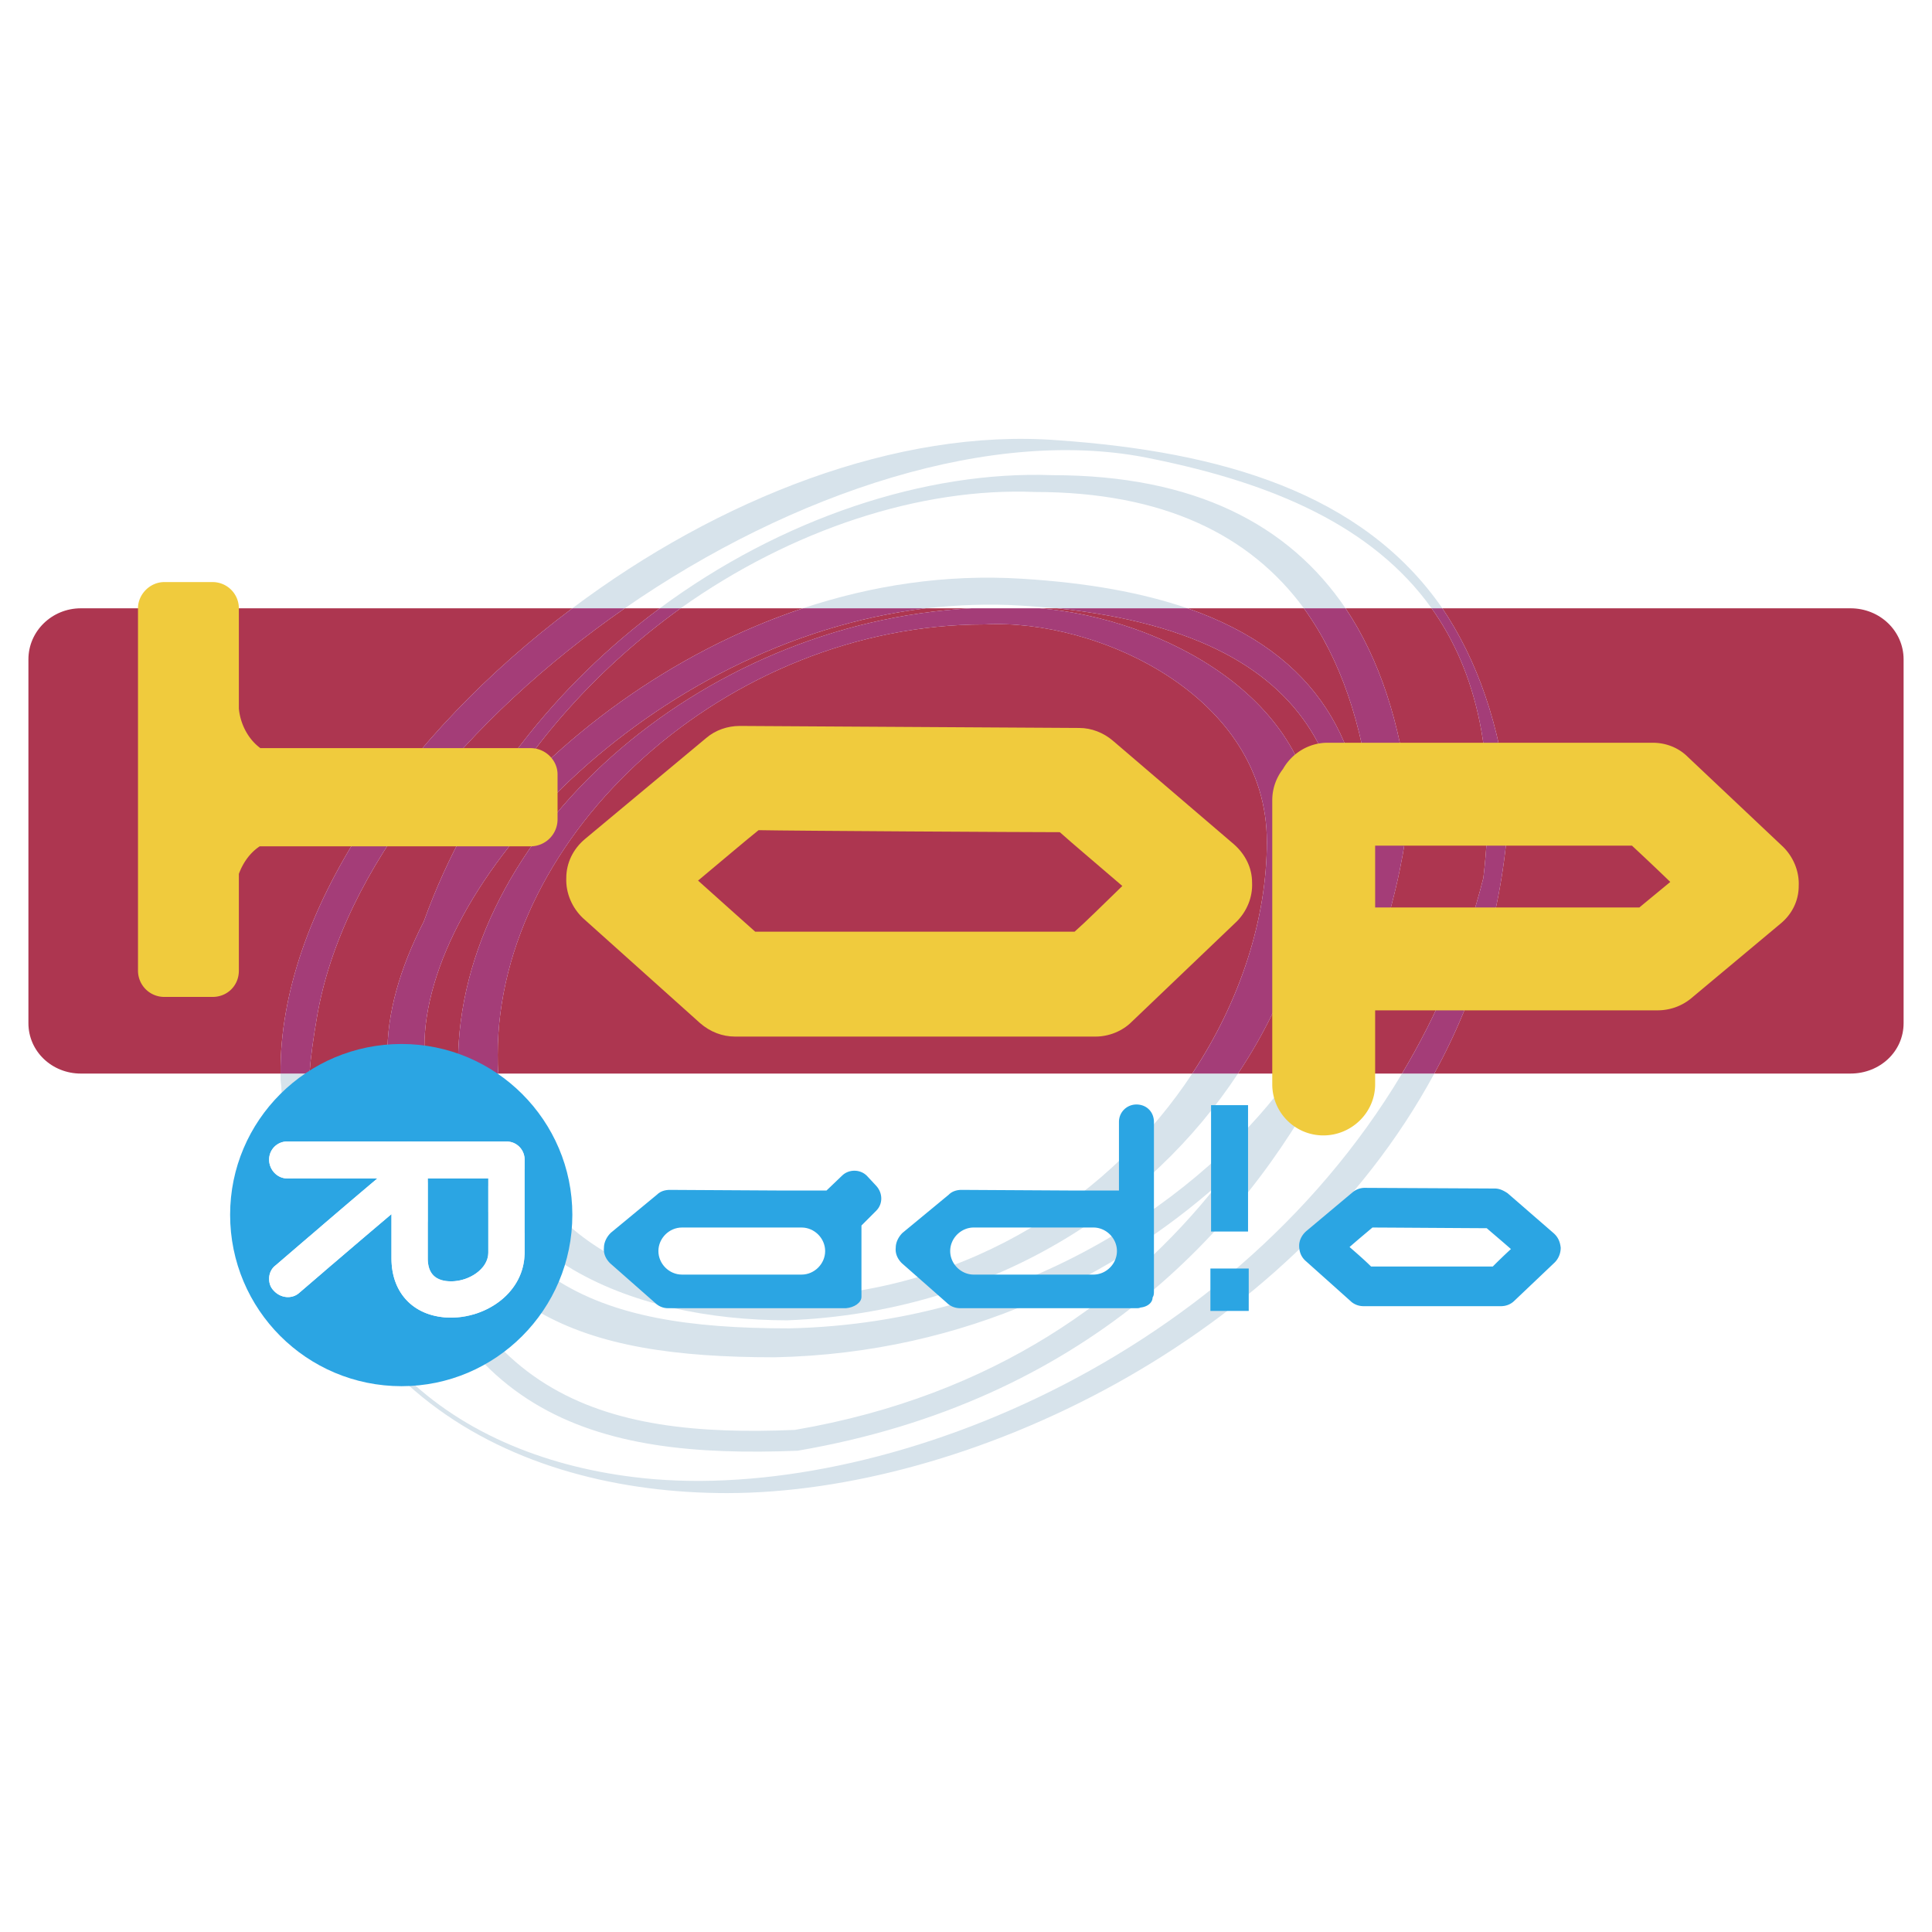 <svg xmlns="http://www.w3.org/2000/svg" width="2500" height="2500" viewBox="0 0 192.756 192.756"><g fill-rule="evenodd" clip-rule="evenodd"><path fill="#fff" d="M0 0h192.756v192.756H0V0z"/><path d="M79.172 129.447c-13.617 0-28.375-5.701-29.448-22.338h-4.025c.604 18.381 17.441 24.619 32.87 24.619 20.594-.805 36.291-11.471 44.943-24.619h-4.561c-7.916 12.008-21.803 21.6-39.779 22.338z" fill="#d7e3eb"/><path d="M99.766 60.623c-.939 0-1.879.067-2.818.067h6.775c-1.34-.067-2.682-.134-3.957-.067z" fill="#fff"/><path d="M63.14 147.357c-17.843-2.213-34.412-13.684-32.266-40.248H27.99c0 .402 0 .805.067 1.207 1.408 30.254 23.344 40.65 44.474 40.65 23.814 0 56.147-15.16 70.569-41.857h-3.221c-17.641 29.516-53.529 43.2-76.739 40.248zM115.061 45.798c11.873 2.415 21.867 6.641 27.771 14.892h1.072c-7.982-11.538-22.07-15.63-38.438-16.771-15.964-1.207-33.808 5.836-48.364 16.771h5.232c16.637-11.538 36.895-18.314 52.727-14.892z" fill="#d7e3eb"/><path d="M103.254 49.085c12.812 0 21.465 4.293 26.832 11.605h4.158c-5.635-8.318-15.025-13.282-29.246-13.282-12.611-.47-27.034 4.293-39.175 13.282h2.08c11.135-7.916 24.014-12.075 35.351-11.605zM128.006 108.383c-7.646 10.131-24.752 23.613-49.304 24.15-19.99 0-30.454-4.764-35.753-25.424H38.79c-.201 2.348-.335 4.629-.335 7.043 4.964 27.303 20.861 31.395 41.12 30.588 28.576-4.896 44.408-21.934 52.658-37.631h-3.555c-.27.469-.471.871-.672 1.274zm-48.7 34.279c-19.118.805-34.144-3.152-38.772-29.381v-.939c5.97 18.648 16.972 23.076 36.76 23.076 19.387-.402 34.345-8.52 44.14-17.174-8.789 11.068-22.137 20.996-42.128 24.418z" fill="#d7e3eb"/><path d="M101.846 60.421c1.273.067 2.414.201 3.621.269h13.014c-4.494-1.543-9.928-2.549-16.568-2.952-7.58-.47-14.958.67-21.801 2.952h12.276c3.084-.336 6.303-.47 9.458-.269z" fill="#d7e3eb"/><path d="M45.699 106.104c0-22.607 23.881-44.005 51.249-45.414h-4.561c-27.704 3.354-50.176 27.637-50.042 43.871.202.871.403 1.744.604 2.549h2.75v-1.006zM131.227 83.564c0 7.714-2.684 16.032-7.715 23.545h5.166c1.609-3.086 3.018-6.172 4.092-9.123 4.023-18.581.736-34.345-27.303-37.296h-1.744c12.209 1.006 27.504 8.989 27.504 22.874z" fill="#ad3650"/><path d="M126.396 83.966c0-14.556-16.904-22.271-28.174-21.667-25.625 0-48.566 20.862-48.566 42.931 0 .672 0 1.275.067 1.879h69.228c4.83-7.312 7.445-15.495 7.445-23.143z" fill="#ad3650"/><path d="M103.723 60.69h-6.775c-27.368 1.408-51.249 22.807-51.249 45.414v1.006h4.025c-.067-.604-.067-1.207-.067-1.879 0-22.069 22.941-42.931 48.566-42.931 11.27-.604 28.174 7.11 28.174 21.667 0 7.647-2.615 15.831-7.445 23.143h4.561c5.031-7.514 7.715-15.831 7.715-23.545-.001-13.886-15.296-21.869-27.505-22.875z" fill="#a43d78"/><path d="M184.621 60.69h-40.717c3.422 5.098 5.77 11.538 6.641 19.788-.469 9.861-3.152 18.784-7.445 26.631h41.521c2.953 0 5.301-2.213 5.301-5.031v-36.29c0-2.818-2.348-5.098-5.301-5.098zM136.258 85.644c.402-2.482.604-4.495.535-5.769-.871-7.58-3.018-14.087-6.707-19.185H118.48c13.284 4.628 17.709 13.751 17.778 24.954zM47.979 83.162c7.446-9.391 18.85-18.044 32.131-22.472H67.903c-7.916 5.702-14.959 13.214-19.924 22.472z" fill="#ad3650"/><path d="M38.924 106.305c-.134-.336-.201-.672-.268-1.006-.067-4.092 1.207-8.654 3.622-13.35 4.696-13.08 13.349-23.679 23.545-31.259h-3.489c-15.764 10.934-28.24 26.027-30.723 40.851-.335 1.945-.604 3.824-.738 5.568h7.916c.068-.267.068-.537.135-.804zM140.551 79.472c.066 4.159-1.879 15.495-8.318 27.637h7.646c3.488-5.836 6.307-12.343 8.117-19.521 1.408-11.94-.67-20.594-5.164-26.899h-8.588c3.422 5.099 5.434 11.471 6.307 18.783z" fill="#ad3650"/><path d="M57.103 60.69H8.067c-2.884 0-5.232 2.28-5.232 5.098v36.291c0 2.818 2.348 5.031 5.232 5.031H27.99c-.135-16.033 12.275-33.809 29.113-46.42z" fill="#ad3650"/><path d="M143.904 60.69h-1.072c4.494 6.305 6.572 14.959 5.164 26.899-1.811 7.177-4.629 13.685-8.117 19.521h3.221c4.293-7.848 6.977-16.77 7.445-26.631-.871-8.251-3.219-14.691-6.641-19.789zM31.612 101.541c2.482-14.824 14.959-29.917 30.723-40.851h-5.232C40.265 73.301 27.855 91.077 27.99 107.109h2.884c.134-1.744.403-3.623.738-5.568zM136.793 79.875c.068 1.274-.133 3.287-.535 5.769-.068-11.203-4.494-20.325-17.777-24.954h-13.014c28.039 2.951 31.326 18.715 27.303 37.296-1.074 2.951-2.482 6.037-4.092 9.123h3.555c6.439-12.142 8.385-23.478 8.318-27.637-.873-7.312-2.885-13.685-6.307-18.782h-4.158c3.689 5.098 5.836 11.604 6.707 19.185z" fill="#a43d78"/><path d="M42.278 91.949c-2.415 4.696-3.689 9.258-3.622 13.35.067.334.134.67.268 1.006-.067.268-.067.537-.134.805h4.159c-.201-.805-.402-1.678-.604-2.549-.134-16.234 22.338-40.518 50.042-43.871H80.111C66.829 65.117 55.426 73.771 47.98 83.162c4.964-9.257 12.007-16.77 19.923-22.472h-2.08c-10.196 7.58-18.849 18.179-23.545 31.259z" fill="#a43d78"/><path d="M70.452 73.636L58.377 83.698c-1.208 1.006-1.878 2.415-1.878 3.891-.066 1.542.604 3.019 1.677 4.025l11.672 10.464c1.006.873 2.214 1.342 3.488 1.342h35.955c1.342 0 2.684-.537 3.623-1.477l10.463-9.995c1.008-1.006 1.611-2.415 1.543-3.891 0-1.476-.67-2.817-1.811-3.823l-12.074-10.331c-.939-.805-2.146-1.274-3.354-1.274l-33.876-.201c-1.207.001-2.414.404-3.353 1.208zm5.232 9.19c3.153.067 26.832.201 30.053.201 1.273 1.141 3.354 2.884 6.238 5.367-2.281 2.214-3.555 3.488-4.764 4.562H75.348c-1.274-1.141-3.019-2.684-5.702-5.099 2.818-2.348 4.696-3.958 6.038-5.031z" fill="#f0cb3d"/><path d="M134.916 118.982l-4.562 3.824c-.469.402-.736.939-.736 1.475 0 .604.201 1.141.67 1.543l4.428 3.959c.334.334.805.535 1.342.535h13.684c.537 0 1.006-.201 1.342-.535l4.025-3.824c.402-.402.604-.939.604-1.477-.068-.604-.27-1.072-.738-1.475l-4.561-3.959c-.404-.268-.807-.469-1.275-.469l-12.947-.066a1.883 1.883 0 0 0-1.276.469zm2.012 3.489c1.207 0 10.197.066 11.404.066.537.471 1.342 1.141 2.414 2.08a55.832 55.832 0 0 0-1.811 1.744h-12.143c-.469-.469-1.139-1.072-2.146-1.945 1.075-.939 1.813-1.543 2.282-1.945zM124.518 122.873h-3.69v-12.611h3.69v12.611zM124.586 130.789h-3.824v-4.227h3.824v4.227zM115.127 111.939c0-1.006-.738-1.744-1.744-1.744-.939 0-1.744.738-1.744 1.744v6.842h-4.227l-11.47-.066c-.47 0-.939.133-1.274.469l-4.629 3.824c-.402.402-.67.939-.67 1.475-.067.604.201 1.141.604 1.543l4.495 3.959c.335.334.805.535 1.342.535H113.384c.135 0 .268 0 .402-.066.672-.066 1.207-.469 1.207-1.006.135-.201.135-.402.135-.672v-16.837h-.001zm-6.037 15.227H97.148c-1.273 0-2.347-1.072-2.347-2.348 0-1.273 1.073-2.348 2.347-2.348h11.941c1.273 0 2.348 1.074 2.348 2.348.001 1.276-1.074 2.348-2.347 2.348z" fill="#2ba5e3"/><path d="M52.944 74.642H25.977c-1.274-.939-2.012-2.482-2.146-3.958V60.69a2.62 2.62 0 0 0-2.617-2.616h-4.83c-1.409 0-2.616 1.208-2.616 2.616v36.156a2.619 2.619 0 0 0 2.616 2.617h4.83c1.476 0 2.617-1.141 2.617-2.617v-9.659c.402-1.074 1.073-2.08 2.08-2.75h27.033a2.69 2.69 0 0 0 2.683-2.683v-4.495c0-1.409-1.208-2.617-2.683-2.617zM177.914 84.503l-9.525-8.989c-.939-.939-2.213-1.409-3.488-1.409h-32.467c-1.879 0-3.555 1.073-4.428 2.616a5.072 5.072 0 0 0-1.072 3.086v28.374c0 2.818 2.279 5.1 5.098 5.1 2.816 0 5.166-2.281 5.166-5.1v-7.379h28.172c1.209 0 2.35-.4 3.287-1.139l8.99-7.514c1.139-.938 1.811-2.28 1.811-3.756.065-1.475-.538-2.884-1.544-3.89zm-14.355 6.038h-26.361V84.37h25.623c1.006.939 1.945 1.811 3.824 3.622-1.543 1.274-2.282 1.878-3.086 2.549z" fill="#f0cb3d"/><path d="M87.423 118.312l-.939-1.008c-.671-.67-1.812-.67-2.482 0l-1.543 1.477H78.3l-11.471-.066c-.469 0-.939.133-1.274.469l-4.628 3.824c-.402.402-.671.939-.671 1.475-.067.604.201 1.141.604 1.543l4.495 3.959c.335.334.805.535 1.274.535h17.776c.805-.066 1.543-.535 1.543-1.139v-7.111l1.476-1.477c.669-.67.669-1.744-.001-2.481zm-7.446 8.854h-11.94c-1.274 0-2.348-1.072-2.348-2.348 0-1.273 1.073-2.348 2.348-2.348h11.94c1.274 0 2.348 1.074 2.348 2.348 0 1.276-1.074 2.348-2.348 2.348zM40.064 104.158c-9.458 0-17.105 7.646-17.105 17.037 0 9.459 7.647 17.105 17.105 17.105 9.392 0 17.039-7.646 17.039-17.105 0-9.39-7.647-17.037-17.039-17.037zm4.964 27.301c-3.622 0-5.97-2.348-5.97-5.902v-4.428c-3.421 2.885-9.19 7.848-9.19 7.848-.738.672-1.878.537-2.549-.201-.335-.334-.469-.736-.469-1.207 0-.469.201-1.006.67-1.342 0 0 7.245-6.238 10.129-8.652H28.66c-1.006 0-1.811-.873-1.811-1.879s.805-1.811 1.811-1.811h21.868c1.006 0 1.811.805 1.811 1.811v9.258c.001 4.023-3.823 6.505-7.311 6.505z" fill="#2ba5e3"/><path d="M42.68 125.557c0 1.543.805 2.281 2.348 2.281 1.745 0 3.689-1.209 3.689-2.885v-7.379H42.68v7.983z" fill="#2ba5e3"/><path d="M45.028 131.459c3.488 0 7.312-2.482 7.312-6.506v-9.258a1.804 1.804 0 0 0-1.811-1.811H28.661c-1.006 0-1.811.805-1.811 1.811s.805 1.879 1.811 1.879h8.989c-2.884 2.414-10.129 8.652-10.129 8.652-.47.336-.67.873-.67 1.342 0 .471.134.873.469 1.207.671.738 1.811.873 2.549.201 0 0 5.769-4.963 9.19-7.848v4.428c-.001 3.555 2.347 5.903 5.969 5.903zm-2.348-13.885h6.037v7.379c0 1.676-1.945 2.885-3.689 2.885-1.542 0-2.348-.738-2.348-2.281v-7.983z" fill="#fff"/></g></svg>